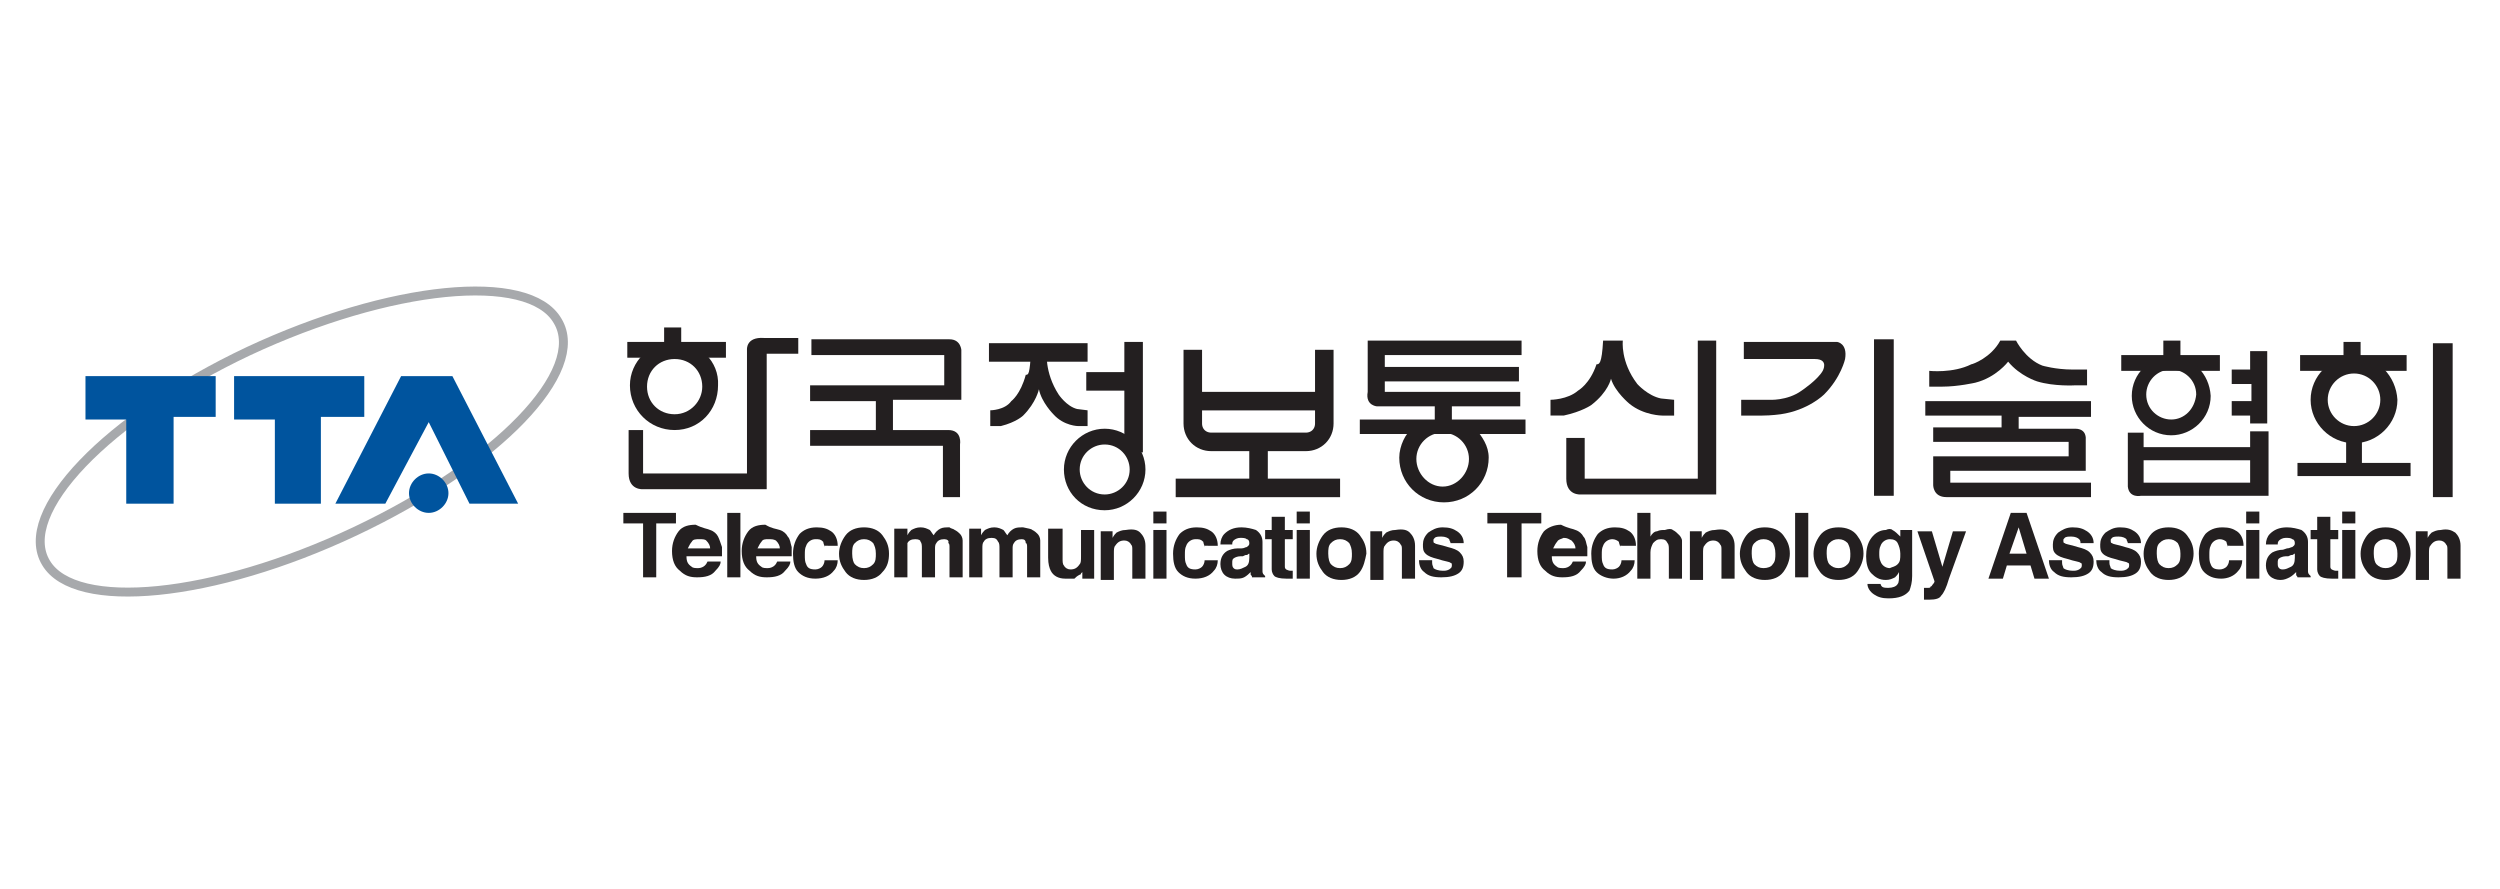 <?xml version="1.0" encoding="utf-8"?>
<!-- Generator: Adobe Illustrator 23.0.0, SVG Export Plug-In . SVG Version: 6.00 Build 0)  -->
<svg version="1.1" id="레이어_1" xmlns="http://www.w3.org/2000/svg" xmlns:xlink="http://www.w3.org/1999/xlink" x="0px"
	 y="0px" viewBox="0 0 190.1 67.6" style="enable-background:new 0 0 190.1 67.6;" xml:space="preserve">
<style type="text/css">
	.st0{fill:#231F20;}
	.st1{fill:none;stroke:#231F20;stroke-width:1.409;}
	.st2{fill:none;stroke:#A7A9AC;stroke-width:0.679;}
	.st3{fill:#00549E;}
</style>
<g>
	<g>
		<path class="st0" d="M78.4,26.7h1.2c0,0-0.2,1.6,0.9,3.3c0,0,0.6,0.9,1.4,1.1l0.8,0.1v1.2l-0.7,0c0,0-1.1,0-1.9-0.9
			c0,0-0.9-0.9-1.1-1.9c0,0-0.2,1-1.2,2c0,0-0.5,0.5-1.7,0.8h-0.8v-1.2c0,0,1.1,0,1.6-0.7c0,0,0.7-0.5,1.1-2
			C78.2,28.5,78.3,28.5,78.4,26.7"/>
		<line class="st1" x1="75.2" y1="26.8" x2="82.7" y2="26.8"/>
		<line class="st1" x1="82.6" y1="29" x2="85.8" y2="29"/>
		<line class="st1" x1="86.2" y1="26" x2="86.2" y2="34.4"/>
		<path class="st0" d="M80.9,35.7c0-1.7,1.4-3.1,3.1-3.1c1.7,0,3.1,1.4,3.1,3.1c0,1.7-1.4,3.1-3.1,3.1
			C82.2,38.8,80.9,37.4,80.9,35.7 M84,37.6c1,0,1.9-0.8,1.9-1.9c0-1-0.8-1.9-1.9-1.9c-1,0-1.9,0.8-1.9,1.9
			C82.1,36.7,82.9,37.6,84,37.6"/>
		<path class="st1" d="M90.6,30.5H101 M90.7,26.6v5.6c0,0.8,0.6,1.4,1.4,1.4h7.2c0.8,0,1.4-0.6,1.4-1.4v-5.6"/>
		<line class="st1" x1="95.7" y1="33.5" x2="95.7" y2="37.6"/>
	</g>
	<g>
		<line class="st1" x1="89.4" y1="37.1" x2="101.9" y2="37.1"/>
		<path class="st2" d="M27,40.4c10.8-5.1,17.7-12.2,15.4-16c-2.2-3.8-12.8-2.7-23.5,2.3C8.1,31.8,1.2,39,3.5,42.8
			C5.7,46.5,16.2,45.5,27,40.4z"/>
	</g>
	<g>
		<polygon class="st3" points="6.5,28.6 16.4,28.6 16.4,31.7 13.2,31.7 13.2,38.3 9.6,38.3 9.6,31.9 6.5,31.9 		"/>
		<polygon class="st3" points="17.8,28.6 27.7,28.6 27.7,31.7 24.4,31.7 24.4,38.3 20.9,38.3 20.9,31.9 17.8,31.9 		"/>
		<polygon class="st3" points="39.4,38.3 35.7,38.3 32.6,32.1 29.3,38.3 25.5,38.3 30.5,28.6 34.4,28.6 		"/>
		<path class="st3" d="M31.1,37.5c0-0.8,0.7-1.5,1.5-1.5c0.8,0,1.5,0.7,1.5,1.5c0,0.8-0.7,1.5-1.5,1.5C31.8,39,31.1,38.3,31.1,37.5"
			/>
		<polygon class="st0" points="50.5,24.9 51.8,24.9 51.8,26 55.2,26 55.2,27.2 47.7,27.2 47.7,26 50.5,26 		"/>
		<path class="st0" d="M47.8,32.7h1.1V36h7.9v-9.4c0,0-0.1-1,1.3-0.9h2.6v1.2h-2.4v10.3h-9.4c0,0-1.1,0.1-1.1-1.2V32.7z"/>
		<path class="st0" d="M119.2,33.3h1.3v3.1h8.6V25.9l1.4,0v11.7h-10.3c0,0-1.1,0.1-1.1-1.2V33.3z"/>
		<path class="st0" d="M72.2,25.8H61.7V27h10.1v2.3H61.6v1.2h5v2.2h-5v1.2h10.1v3.9H73v-4c0,0,0.2-1.1-0.9-1.1h-4.2v-2.3h5.2v-3.8
			C73.1,26.7,73.1,25.8,72.2,25.8"/>
		<path class="st0" d="M104,29.8v-3.9h11.7v1.1h-10.4v0.9h10.2v1.1h-10.2v0.8h10.3v1.1h-5.2v1h5.6v1.1h-12.6v-1.1h5.7v-1h-4.4
			C104.8,30.9,103.8,30.9,104,29.8"/>
		<polygon class="st0" points="164.5,25.9 165.8,25.9 165.8,27 168.8,27 168.8,28.2 161.3,28.2 161.3,27 164.5,27 		"/>
		<polygon class="st0" points="178.2,26 179.5,26 179.5,27 183,27 183,28.2 174.9,28.2 174.9,27 178.2,27 		"/>
		<path class="st0" d="M121.9,25.9h1.5c0,0-0.2,1.6,1.1,3.3c0,0,0.8,0.9,1.8,1.1l1,0.1v1.2l-0.9,0c0,0-1.4,0-2.5-0.9
			c0,0-1.1-0.9-1.4-1.9c0,0-0.2,1-1.5,2c0,0-0.7,0.5-2.1,0.8h-1v-1.2c0,0,1.3,0,2.1-0.7c0,0,0.9-0.5,1.4-2
			C121.6,27.7,121.8,27.7,121.9,25.9"/>
		<path class="st0" d="M152.1,25.9h1.2c0,0,0.7,1.4,2,1.9c0,0,1,0.3,2.3,0.3l1.1,0v1.2l-0.9,0c0,0-1.6,0.1-2.9-0.3
			c0,0-1.3-0.4-2.2-1.5c0,0-0.9,1.2-2.5,1.6c0,0-1.3,0.3-2.5,0.3h-1v-1.2c0,0,1.8,0.2,3.2-0.5C150,27.7,151.4,27.2,152.1,25.9"/>
		<path class="st0" d="M132.5,26h7.2c0,0,0.8,0.1,0.6,1.3c0,0-0.3,1.4-1.6,2.7c0,0-1.2,1.2-3.3,1.5c0,0-0.7,0.1-1.4,0.1h-1.6v-1.2
			h2.1c0,0,1.4,0.1,2.5-0.7c0,0,1.2-0.8,1.6-1.5c0,0,0.5-0.9-0.6-0.9h-5.4V26z"/>
		<path class="st0" d="M159,31.6v-1.1h-12.6v1.1h5.8v0.9H147v1.1h10.3v1.1h-10.3v2.2c0,0,0,0.9,1,0.9h11v-1.1h-10.7v-0.9h10.3v-2.4
			c0,0,0.1-0.8-0.8-0.8h-4.3v-0.9H159z"/>
		<polygon class="st0" points="169.7,28.1 171.1,28.1 171.1,26.7 172.4,26.7 172.4,32.2 171.1,32.2 171.1,31.6 169.7,31.6 
			169.7,30.5 171.2,30.5 171.2,29.2 169.7,29.2 		"/>
		<polygon class="st0" points="178.4,33.1 178.4,35.2 174.7,35.2 174.7,36.2 183.3,36.2 183.3,35.2 179.6,35.2 179.6,33.1 		"/>
		<rect x="185" y="26.1" class="st0" width="1.5" height="11.7"/>
		<rect x="142.5" y="25.8" class="st0" width="1.5" height="11.9"/>
		<path class="st0" d="M51.3,26c-1.9,0-3.4,1.5-3.4,3.3c0,1.9,1.5,3.4,3.4,3.4c1.9,0,3.3-1.5,3.3-3.4C54.7,27.5,53.2,26,51.3,26
			 M51.3,31.5c-1.2,0-2.1-0.9-2.1-2.1c0-1.2,0.9-2.1,2.1-2.1c1.2,0,2.1,0.9,2.1,2.1C53.4,30.5,52.5,31.5,51.3,31.5"/>
		<path class="st0" d="M112.2,32.6c-0.6-0.7-1.3-0.3-2.3-0.3s-1.7-0.2-2.5,0.3c-0.5,0.3-1,1.3-1,2.2c0,1.9,1.5,3.4,3.4,3.4
			c1.9,0,3.4-1.5,3.4-3.4C113.2,33.9,112.7,33.2,112.2,32.6 M109.7,37c-1.1,0-2-1-2-2.1c0-1.1,0.9-2,2-2c1.1,0,2,0.9,2,2
			C111.7,36,110.8,37,109.7,37"/>
		<path class="st0" d="M165.1,27.1c-1.6,0-3,1.3-3,3c0,1.6,1.3,3,3,3c1.6,0,3-1.3,3-3C168,28.4,166.7,27.1,165.1,27.1 M165.1,31.9
			c-1,0-1.9-0.8-1.9-1.9c0-1,0.8-1.9,1.9-1.9c1,0,1.9,0.8,1.9,1.9C166.9,31.1,166.1,31.9,165.1,31.9"/>
		<path class="st0" d="M179,27.1c-1.8,0-3.3,1.5-3.3,3.3c0,1.8,1.5,3.3,3.3,3.3c1.8,0,3.3-1.5,3.3-3.3
			C182.2,28.6,180.8,27.1,179,27.1 M179,32.4c-1.1,0-2-0.9-2-2c0-1.1,0.9-2,2-2c1.1,0,2,0.9,2,2C181,31.5,180.1,32.4,179,32.4"/>
		<path class="st0" d="M171.1,32.9V34H163v-1.1h-1.2V37c0.1,0.9,1,0.7,1,0.7h9.7v-4.9H171.1z M171.1,36.7H163v-1.7h8.1V36.7z"/>
		<polygon class="st0" points="51.4,39 51.4,39.8 49.9,39.8 49.9,43.9 48.9,43.9 48.9,39.8 47.4,39.8 47.4,39 		"/>
		<path class="st0" d="M54,40.3c0.3,0.1,0.5,0.3,0.6,0.5c0.1,0.2,0.2,0.5,0.3,0.8c0,0.2,0,0.4,0,0.7h-2.7c0,0.4,0.1,0.6,0.4,0.8
			c0.1,0.1,0.3,0.1,0.5,0.1c0.2,0,0.4-0.1,0.5-0.2c0.1-0.1,0.1-0.1,0.2-0.3h1c0,0.2-0.1,0.4-0.4,0.7c-0.3,0.4-0.8,0.5-1.4,0.5
			c-0.5,0-0.9-0.1-1.3-0.5c-0.4-0.3-0.6-0.8-0.6-1.5c0-0.6,0.2-1.1,0.5-1.5s0.8-0.5,1.3-0.5C53.5,40.2,53.8,40.2,54,40.3 M52.6,41.2
			c-0.1,0.1-0.2,0.3-0.3,0.5H54c0-0.2-0.1-0.4-0.3-0.6C53.6,41,53.4,41,53.2,41C52.9,41,52.7,41,52.6,41.2"/>
		<rect x="55.3" y="39" class="st0" width="1" height="4.9"/>
		<path class="st0" d="M59.3,40.3c0.3,0.1,0.5,0.3,0.6,0.5c0.2,0.2,0.2,0.5,0.3,0.8c0,0.2,0,0.4,0,0.7h-2.7c0,0.4,0.1,0.6,0.4,0.8
			c0.1,0.1,0.3,0.1,0.5,0.1c0.2,0,0.4-0.1,0.5-0.2c0.1-0.1,0.1-0.1,0.2-0.3h1c0,0.2-0.1,0.4-0.4,0.7c-0.3,0.4-0.8,0.5-1.4,0.5
			c-0.5,0-0.9-0.1-1.3-0.5c-0.4-0.3-0.6-0.8-0.6-1.5c0-0.6,0.2-1.1,0.5-1.5s0.8-0.5,1.3-0.5C58.7,40.2,59,40.2,59.3,40.3 M57.9,41.2
			c-0.1,0.1-0.2,0.3-0.3,0.5h1.7c0-0.2-0.1-0.4-0.3-0.6C58.8,41,58.7,41,58.4,41C58.2,41,58,41,57.9,41.2"/>
		<path class="st0" d="M62.7,41.6c0-0.1-0.1-0.3-0.1-0.4C62.4,41,62.3,41,62,41c-0.3,0-0.6,0.2-0.7,0.5c-0.1,0.2-0.1,0.4-0.1,0.7
			c0,0.3,0,0.5,0.1,0.7c0.1,0.3,0.3,0.4,0.7,0.4c0.2,0,0.4-0.1,0.5-0.2c0.1-0.1,0.2-0.3,0.2-0.5h1c0,0.3-0.1,0.6-0.3,0.8
			C63.1,43.8,62.6,44,62,44c-0.6,0-1-0.2-1.3-0.5c-0.3-0.3-0.4-0.8-0.4-1.4c0-0.6,0.2-1.1,0.5-1.5c0.3-0.3,0.7-0.5,1.3-0.5
			c0.5,0,0.8,0.1,1.1,0.3c0.3,0.2,0.5,0.6,0.5,1.1H62.7z"/>
		<path class="st0" d="M67.1,43.5c-0.3,0.4-0.8,0.6-1.4,0.6c-0.6,0-1.1-0.2-1.4-0.6c-0.3-0.4-0.5-0.8-0.5-1.4c0-0.5,0.2-1,0.5-1.4
			c0.3-0.4,0.8-0.6,1.4-0.6c0.6,0,1.1,0.2,1.4,0.6c0.3,0.4,0.5,0.8,0.5,1.4C67.6,42.6,67.5,43.1,67.1,43.5 M66.4,42.9
			c0.2-0.2,0.2-0.5,0.2-0.8c0-0.4-0.1-0.6-0.2-0.8C66.2,41.1,66,41,65.7,41s-0.5,0.1-0.7,0.3c-0.2,0.2-0.2,0.5-0.2,0.8
			c0,0.4,0.1,0.7,0.2,0.8c0.2,0.2,0.4,0.3,0.7,0.3S66.2,43.1,66.4,42.9"/>
		<path class="st0" d="M72.6,40.3c0.2,0.1,0.3,0.2,0.4,0.3c0.1,0.1,0.2,0.3,0.2,0.5c0,0.1,0,0.3,0,0.5l0,2.3h-1v-2.3
			c0-0.1,0-0.3-0.1-0.3C72.2,41.1,72,41,71.8,41c-0.3,0-0.5,0.1-0.6,0.3c-0.1,0.1-0.1,0.3-0.1,0.4v2.2h-1v-2.2c0-0.2,0-0.4-0.1-0.5
			C70,41.1,69.9,41,69.6,41c-0.3,0-0.5,0.1-0.6,0.3C69,41.4,69,41.5,69,41.7v2.2h-1v-3.7H69v0.5c0.1-0.2,0.2-0.3,0.3-0.4
			c0.2-0.1,0.4-0.2,0.7-0.2c0.3,0,0.5,0.1,0.7,0.2c0.1,0.1,0.2,0.3,0.3,0.4c0.1-0.2,0.3-0.4,0.5-0.5c0.2-0.1,0.4-0.1,0.7-0.1
			C72.3,40.2,72.5,40.2,72.6,40.3"/>
		<path class="st0" d="M78.5,40.3c0.2,0.1,0.3,0.2,0.4,0.3c0.1,0.1,0.2,0.3,0.2,0.5c0,0.1,0,0.3,0,0.5l0,2.3h-1v-2.3
			c0-0.1,0-0.3-0.1-0.3C78,41.1,77.9,41,77.7,41c-0.3,0-0.5,0.1-0.6,0.3C77,41.4,77,41.6,77,41.7v2.2h-1v-2.2c0-0.2,0-0.4-0.1-0.5
			c-0.1-0.2-0.2-0.3-0.5-0.3c-0.3,0-0.5,0.1-0.6,0.3c-0.1,0.1-0.1,0.3-0.1,0.5v2.2h-1v-3.7h0.9v0.5c0.1-0.2,0.2-0.3,0.3-0.4
			c0.2-0.1,0.4-0.2,0.7-0.2c0.3,0,0.5,0.1,0.7,0.2c0.1,0.1,0.2,0.3,0.3,0.4c0.1-0.2,0.3-0.4,0.5-0.5c0.2-0.1,0.4-0.1,0.7-0.1
			C78.2,40.2,78.4,40.2,78.5,40.3"/>
		<path class="st0" d="M80.8,40.3v2.2c0,0.2,0,0.4,0.1,0.5c0.1,0.2,0.3,0.3,0.5,0.3c0.3,0,0.5-0.1,0.7-0.4c0.1-0.1,0.1-0.3,0.1-0.6
			v-2h1v3.7h-0.9v-0.5c0,0,0,0-0.1,0.1c0,0.1-0.1,0.1-0.1,0.1c-0.2,0.1-0.3,0.2-0.4,0.3C81.4,44,81.2,44,81,44
			c-0.5,0-0.9-0.2-1.1-0.6c-0.1-0.2-0.2-0.5-0.2-1v-2.2H80.8z"/>
		<path class="st0" d="M86.7,40.5c0.2,0.2,0.4,0.5,0.4,1v2.5h-1v-2.2c0-0.2,0-0.3-0.1-0.4c-0.1-0.2-0.3-0.3-0.5-0.3
			c-0.3,0-0.5,0.1-0.7,0.4c-0.1,0.1-0.1,0.3-0.1,0.6v2h-1v-3.7h0.9v0.5c0.1-0.2,0.2-0.3,0.3-0.4c0.2-0.1,0.4-0.2,0.7-0.2
			C86.2,40.2,86.5,40.3,86.7,40.5"/>
		<path class="st0" d="M88.7,39.8h-1v-0.9h1V39.8z M87.7,40.3h1v3.7h-1V40.3z"/>
		<path class="st0" d="M91.6,41.6c0-0.1-0.1-0.3-0.1-0.4C91.3,41,91.2,41,90.9,41c-0.3,0-0.6,0.2-0.7,0.5c-0.1,0.2-0.1,0.4-0.1,0.7
			c0,0.3,0,0.5,0.1,0.7c0.1,0.3,0.3,0.4,0.7,0.4c0.2,0,0.4-0.1,0.5-0.2c0.1-0.1,0.2-0.3,0.2-0.5h1c0,0.3-0.1,0.6-0.3,0.8
			C92,43.8,91.5,44,90.9,44c-0.6,0-1-0.2-1.3-0.5c-0.3-0.3-0.4-0.8-0.4-1.4c0-0.6,0.2-1.1,0.5-1.5c0.3-0.3,0.7-0.5,1.3-0.5
			c0.5,0,0.8,0.1,1.1,0.3c0.3,0.2,0.5,0.6,0.5,1.1H91.6z"/>
		<path class="st0" d="M94.4,41.7c0.2,0,0.3-0.1,0.4-0.1c0.1-0.1,0.2-0.1,0.2-0.3c0-0.2-0.1-0.3-0.2-0.3c-0.1-0.1-0.3-0.1-0.5-0.1
			c-0.2,0-0.4,0.1-0.5,0.2c-0.1,0.1-0.1,0.2-0.1,0.3h-0.9c0-0.3,0.1-0.6,0.3-0.8c0.3-0.3,0.7-0.5,1.3-0.5c0.4,0,0.8,0.1,1.1,0.2
			c0.3,0.2,0.5,0.5,0.5,0.9V43c0,0.1,0,0.3,0,0.4c0,0.1,0,0.2,0.1,0.3c0,0,0.1,0.1,0.1,0.1v0.1h-1c0-0.1,0-0.1-0.1-0.2
			c0-0.1,0-0.1,0-0.2c-0.1,0.1-0.3,0.3-0.5,0.4C94.4,44,94.2,44,93.9,44c-0.3,0-0.6-0.1-0.8-0.3c-0.2-0.2-0.3-0.5-0.3-0.8
			c0-0.5,0.2-0.8,0.5-1c0.2-0.1,0.5-0.2,0.8-0.2L94.4,41.7z M95,42.1c-0.1,0-0.1,0.1-0.2,0.1c-0.1,0-0.1,0-0.3,0.1l-0.2,0
			c-0.2,0-0.4,0.1-0.4,0.1c-0.2,0.1-0.2,0.2-0.2,0.4c0,0.2,0,0.3,0.1,0.4c0.1,0.1,0.2,0.1,0.3,0.1c0.2,0,0.4-0.1,0.6-0.2
			c0.2-0.1,0.3-0.3,0.3-0.7V42.1z"/>
		<path class="st0" d="M96.2,41v-0.7h0.5v-1h1v1h0.6V41h-0.6v2c0,0.2,0,0.2,0.1,0.3c0,0,0.2,0.1,0.3,0.1c0,0,0.1,0,0.1,0
			c0,0,0.1,0,0.1,0V44l-0.5,0c-0.5,0-0.8-0.1-0.9-0.2c-0.1-0.1-0.2-0.3-0.2-0.5V41H96.2z"/>
		<path class="st0" d="M99.6,39.8h-1v-0.9h1V39.8z M98.6,40.3h1v3.7h-1V40.3z"/>
		<path class="st0" d="M103.4,43.5c-0.3,0.4-0.8,0.6-1.4,0.6c-0.6,0-1.1-0.2-1.4-0.6c-0.3-0.4-0.5-0.8-0.5-1.4c0-0.5,0.2-1,0.5-1.4
			c0.3-0.4,0.8-0.6,1.4-0.6c0.6,0,1.1,0.2,1.4,0.6c0.3,0.4,0.5,0.8,0.5,1.4C103.8,42.6,103.7,43.1,103.4,43.5 M102.6,42.9
			c0.2-0.2,0.2-0.5,0.2-0.8c0-0.4-0.1-0.6-0.2-0.8c-0.2-0.2-0.4-0.3-0.7-0.3s-0.5,0.1-0.7,0.3c-0.2,0.2-0.2,0.5-0.2,0.8
			c0,0.4,0.1,0.7,0.2,0.8c0.2,0.2,0.4,0.3,0.7,0.3S102.4,43.1,102.6,42.9"/>
		<path class="st0" d="M107.2,40.5c0.2,0.2,0.4,0.5,0.4,1v2.5h-1v-2.2c0-0.2,0-0.3-0.1-0.4c-0.1-0.2-0.3-0.3-0.5-0.3
			c-0.3,0-0.5,0.1-0.7,0.4c-0.1,0.1-0.1,0.3-0.1,0.6v2h-1v-3.7h0.9v0.5c0.1-0.2,0.2-0.3,0.3-0.4c0.2-0.1,0.4-0.2,0.7-0.2
			C106.7,40.2,107,40.3,107.2,40.5"/>
		<path class="st0" d="M108.9,42.8c0,0.2,0.1,0.3,0.1,0.4c0.1,0.1,0.4,0.2,0.7,0.2c0.2,0,0.3,0,0.5-0.1c0.1-0.1,0.2-0.1,0.2-0.3
			c0-0.1,0-0.2-0.1-0.2c-0.1-0.1-0.4-0.1-1-0.3c-0.4-0.1-0.7-0.2-0.9-0.4c-0.2-0.2-0.2-0.4-0.2-0.7c0-0.3,0.1-0.6,0.4-0.9
			c0.3-0.2,0.6-0.4,1.1-0.4c0.5,0,0.8,0.1,1.1,0.3c0.3,0.2,0.5,0.5,0.5,0.9h-1c0-0.1-0.1-0.2-0.1-0.3c-0.1-0.1-0.3-0.2-0.6-0.2
			c-0.2,0-0.4,0-0.5,0.1c-0.1,0.1-0.1,0.1-0.1,0.2c0,0.1,0,0.2,0.1,0.2c0.1,0.1,0.4,0.1,1,0.3c0.4,0.1,0.7,0.2,0.9,0.4
			c0.2,0.2,0.3,0.4,0.3,0.7c0,0.4-0.1,0.7-0.4,0.9c-0.3,0.2-0.7,0.3-1.3,0.3c-0.6,0-1-0.1-1.3-0.4c-0.3-0.2-0.4-0.6-0.4-0.9H108.9z"
			/>
		<polygon class="st0" points="117.2,39 117.2,39.8 115.7,39.8 115.7,43.9 114.6,43.9 114.6,39.8 113.1,39.8 113.1,39 		"/>
		<path class="st0" d="M119.8,40.3c0.3,0.1,0.5,0.3,0.6,0.5c0.2,0.2,0.2,0.5,0.3,0.8c0,0.2,0,0.4,0,0.7h-2.7c0,0.4,0.1,0.6,0.4,0.8
			c0.1,0.1,0.3,0.1,0.5,0.1c0.2,0,0.4-0.1,0.5-0.2c0.1-0.1,0.1-0.1,0.2-0.3h1c0,0.2-0.1,0.4-0.4,0.7c-0.3,0.4-0.8,0.5-1.4,0.5
			c-0.5,0-0.9-0.1-1.3-0.5c-0.4-0.3-0.6-0.8-0.6-1.5c0-0.6,0.2-1.1,0.5-1.5c0.3-0.3,0.8-0.5,1.3-0.5
			C119.3,40.2,119.6,40.2,119.8,40.3 M118.4,41.2c-0.1,0.1-0.2,0.3-0.3,0.5h1.7c0-0.2-0.1-0.4-0.3-0.6c-0.2-0.1-0.3-0.2-0.6-0.2
			C118.7,41,118.5,41,118.4,41.2"/>
		<path class="st0" d="M123.2,41.6c0-0.1-0.1-0.3-0.1-0.4c-0.1-0.1-0.3-0.2-0.5-0.2c-0.3,0-0.6,0.2-0.7,0.5
			c-0.1,0.2-0.1,0.4-0.1,0.7c0,0.3,0,0.5,0.1,0.7c0.1,0.3,0.3,0.4,0.7,0.4c0.2,0,0.4-0.1,0.5-0.2c0.1-0.1,0.2-0.3,0.2-0.5h1
			c0,0.3-0.1,0.6-0.3,0.8c-0.3,0.4-0.8,0.6-1.3,0.6s-1-0.2-1.3-0.5c-0.3-0.3-0.4-0.8-0.4-1.4c0-0.6,0.2-1.1,0.5-1.5
			c0.3-0.3,0.7-0.5,1.3-0.5c0.5,0,0.8,0.1,1.1,0.3c0.3,0.2,0.5,0.6,0.5,1.1H123.2z"/>
		<path class="st0" d="M127.2,40.3c0.2,0.1,0.3,0.2,0.5,0.4c0.1,0.1,0.2,0.3,0.2,0.4c0,0.1,0,0.4,0,0.7v2.2h-1v-2.2
			c0-0.2,0-0.4-0.1-0.5c-0.1-0.2-0.2-0.3-0.5-0.3c-0.3,0-0.4,0.1-0.6,0.3c-0.1,0.2-0.2,0.4-0.2,0.7v2h-1V39h1v1.8
			c0.1-0.2,0.3-0.4,0.5-0.4c0.2-0.1,0.4-0.1,0.6-0.1C126.9,40.2,127.1,40.2,127.2,40.3"/>
		<path class="st0" d="M131.5,40.5c0.2,0.2,0.4,0.5,0.4,1v2.5h-1v-2.2c0-0.2,0-0.3-0.1-0.4c-0.1-0.2-0.3-0.3-0.5-0.3
			c-0.3,0-0.5,0.1-0.7,0.4c-0.1,0.1-0.1,0.3-0.1,0.6v2h-1v-3.7h0.9v0.5c0.1-0.2,0.2-0.3,0.3-0.4c0.2-0.1,0.4-0.2,0.7-0.2
			C131,40.2,131.3,40.3,131.5,40.5"/>
		<path class="st0" d="M135.6,43.5c-0.3,0.4-0.8,0.6-1.4,0.6c-0.6,0-1.1-0.2-1.4-0.6c-0.3-0.4-0.5-0.8-0.5-1.4c0-0.5,0.2-1,0.5-1.4
			c0.3-0.4,0.8-0.6,1.4-0.6c0.6,0,1.1,0.2,1.4,0.6c0.3,0.4,0.5,0.8,0.5,1.4C136.1,42.6,135.9,43.1,135.6,43.5 M134.8,42.9
			c0.2-0.2,0.2-0.5,0.2-0.8c0-0.4-0.1-0.6-0.2-0.8c-0.2-0.2-0.4-0.3-0.7-0.3s-0.5,0.1-0.7,0.3c-0.2,0.2-0.2,0.5-0.2,0.8
			c0,0.4,0.1,0.7,0.2,0.8c0.2,0.2,0.4,0.3,0.7,0.3S134.7,43.1,134.8,42.9"/>
		<rect x="136.5" y="39" class="st0" width="1" height="4.9"/>
		<path class="st0" d="M141.2,43.5c-0.3,0.4-0.8,0.6-1.4,0.6c-0.6,0-1.1-0.2-1.4-0.6c-0.3-0.4-0.5-0.8-0.5-1.4c0-0.5,0.2-1,0.5-1.4
			c0.3-0.4,0.8-0.6,1.4-0.6c0.6,0,1.1,0.2,1.4,0.6c0.3,0.4,0.5,0.8,0.5,1.4C141.7,42.6,141.5,43.1,141.2,43.5 M140.5,42.9
			c0.2-0.2,0.2-0.5,0.2-0.8c0-0.4-0.1-0.6-0.2-0.8c-0.2-0.2-0.4-0.3-0.7-0.3s-0.5,0.1-0.7,0.3c-0.2,0.2-0.2,0.5-0.2,0.8
			c0,0.4,0.1,0.7,0.2,0.8c0.2,0.2,0.4,0.3,0.7,0.3S140.3,43.1,140.5,42.9"/>
		<path class="st0" d="M143.9,40.3c0.2,0.1,0.4,0.3,0.6,0.5v-0.5h0.9v3.5c0,0.5-0.1,0.8-0.2,1.1c-0.3,0.4-0.8,0.6-1.6,0.6
			c-0.5,0-0.8-0.1-1.1-0.3c-0.3-0.2-0.5-0.5-0.5-0.8h1c0,0.1,0.1,0.2,0.1,0.2c0.1,0.1,0.3,0.1,0.5,0.1c0.3,0,0.6-0.1,0.7-0.3
			c0.1-0.1,0.1-0.4,0.1-0.7v-0.2c-0.1,0.2-0.2,0.3-0.3,0.4c-0.2,0.1-0.4,0.2-0.7,0.2c-0.5,0-0.8-0.2-1.1-0.5
			c-0.3-0.3-0.4-0.8-0.4-1.3c0-0.5,0.1-1,0.4-1.4c0.3-0.4,0.7-0.6,1.1-0.6C143.6,40.2,143.8,40.2,143.9,40.3 M144.3,42.9
			c0.2-0.2,0.2-0.4,0.2-0.8c0-0.3-0.1-0.6-0.2-0.8c-0.1-0.2-0.3-0.3-0.6-0.3c-0.3,0-0.6,0.2-0.7,0.5c-0.1,0.2-0.1,0.4-0.1,0.6
			c0,0.2,0,0.4,0.1,0.6c0.1,0.3,0.4,0.5,0.7,0.5C143.9,43.1,144.1,43.1,144.3,42.9"/>
		<path class="st0" d="M146.2,44.7l0.1,0c0.1,0,0.2,0,0.3,0c0.1,0,0.2,0,0.2-0.1c0.1,0,0.1-0.1,0.2-0.2c0.1-0.1,0.1-0.2,0.1-0.2
			l-1.3-3.8h1.1l0.8,2.7l0.8-2.7h1l-1.3,3.6c-0.2,0.7-0.4,1.1-0.6,1.3c-0.1,0.2-0.4,0.3-0.9,0.3c-0.1,0-0.2,0-0.2,0
			c-0.1,0-0.1,0-0.2,0V44.7z"/>
		<path class="st0" d="M152.9,39h1.2l1.7,5h-1.1l-0.3-1h-1.8l-0.3,1h-1.1L152.9,39z M152.8,42.1h1.3l-0.6-2L152.8,42.1z"/>
		<path class="st0" d="M156.8,42.8c0,0.2,0.1,0.3,0.1,0.4c0.1,0.1,0.4,0.2,0.7,0.2c0.2,0,0.3,0,0.5-0.1c0.1-0.1,0.2-0.1,0.2-0.3
			c0-0.1,0-0.2-0.1-0.2c-0.1-0.1-0.4-0.1-1-0.3c-0.4-0.1-0.7-0.2-0.9-0.4c-0.2-0.2-0.2-0.4-0.2-0.7c0-0.3,0.1-0.6,0.4-0.9
			c0.3-0.2,0.6-0.4,1.1-0.4c0.5,0,0.8,0.1,1.1,0.3c0.3,0.2,0.5,0.5,0.5,0.9h-1c0-0.1,0-0.2-0.1-0.3c-0.1-0.1-0.3-0.2-0.6-0.2
			c-0.2,0-0.4,0-0.5,0.1c-0.1,0.1-0.1,0.1-0.1,0.2c0,0.1,0,0.2,0.1,0.2c0.1,0.1,0.4,0.1,1,0.3c0.4,0.1,0.7,0.2,0.9,0.4
			c0.2,0.2,0.3,0.4,0.3,0.7c0,0.4-0.1,0.7-0.4,0.9c-0.3,0.2-0.7,0.3-1.3,0.3c-0.6,0-1-0.1-1.3-0.4c-0.3-0.2-0.4-0.6-0.4-0.9H156.8z"
			/>
		<path class="st0" d="M160.4,42.8c0,0.2,0.1,0.3,0.1,0.4c0.1,0.1,0.4,0.2,0.7,0.2c0.2,0,0.3,0,0.5-0.1c0.1-0.1,0.2-0.1,0.2-0.3
			c0-0.1,0-0.2-0.1-0.2c-0.1-0.1-0.4-0.1-1-0.3c-0.4-0.1-0.7-0.2-0.9-0.4c-0.2-0.2-0.2-0.4-0.2-0.7c0-0.3,0.1-0.6,0.4-0.9
			c0.3-0.2,0.6-0.4,1.1-0.4c0.5,0,0.8,0.1,1.1,0.3c0.3,0.2,0.5,0.5,0.5,0.9h-1c0-0.1-0.1-0.2-0.1-0.3c-0.1-0.1-0.3-0.2-0.6-0.2
			c-0.2,0-0.4,0-0.5,0.1c-0.1,0.1-0.1,0.1-0.1,0.2c0,0.1,0,0.2,0.1,0.2c0.1,0.1,0.4,0.1,1,0.3c0.4,0.1,0.7,0.2,0.9,0.4
			c0.2,0.2,0.3,0.4,0.3,0.7c0,0.4-0.1,0.7-0.4,0.9c-0.3,0.2-0.7,0.3-1.3,0.3c-0.6,0-1-0.1-1.3-0.4c-0.3-0.2-0.4-0.6-0.4-0.9H160.4z"
			/>
		<path class="st0" d="M166.3,43.5c-0.3,0.4-0.8,0.6-1.4,0.6c-0.6,0-1.1-0.2-1.4-0.6c-0.3-0.4-0.5-0.8-0.5-1.4c0-0.5,0.2-1,0.5-1.4
			c0.3-0.4,0.8-0.6,1.4-0.6c0.6,0,1.1,0.2,1.4,0.6c0.3,0.4,0.5,0.8,0.5,1.4C166.8,42.6,166.6,43.1,166.3,43.5 M165.6,42.9
			c0.2-0.2,0.2-0.5,0.2-0.8c0-0.4-0.1-0.6-0.2-0.8c-0.2-0.2-0.4-0.3-0.7-0.3s-0.5,0.1-0.7,0.3c-0.2,0.2-0.2,0.5-0.2,0.8
			c0,0.4,0.1,0.7,0.2,0.8c0.2,0.2,0.4,0.3,0.7,0.3S165.4,43.1,165.6,42.9"/>
		<path class="st0" d="M169.4,41.6c0-0.1-0.1-0.3-0.1-0.4c-0.1-0.1-0.3-0.2-0.5-0.2c-0.3,0-0.6,0.2-0.7,0.5
			c-0.1,0.2-0.1,0.4-0.1,0.7c0,0.3,0,0.5,0.1,0.7c0.1,0.3,0.3,0.4,0.7,0.4c0.2,0,0.4-0.1,0.5-0.2c0.1-0.1,0.2-0.3,0.2-0.5h1
			c0,0.3-0.1,0.6-0.3,0.8c-0.3,0.4-0.8,0.6-1.3,0.6c-0.6,0-1-0.2-1.3-0.5c-0.3-0.3-0.4-0.8-0.4-1.4c0-0.6,0.2-1.1,0.5-1.5
			c0.3-0.3,0.7-0.5,1.3-0.5c0.5,0,0.8,0.1,1.1,0.3c0.3,0.2,0.5,0.6,0.5,1.1H169.4z"/>
		<path class="st0" d="M171.8,39.8h-1v-0.9h1V39.8z M170.8,40.3h1v3.7h-1V40.3z"/>
		<path class="st0" d="M173.9,41.7c0.2,0,0.3-0.1,0.4-0.1c0.1-0.1,0.2-0.1,0.2-0.3c0-0.2-0.1-0.3-0.2-0.3c-0.1-0.1-0.3-0.1-0.5-0.1
			c-0.2,0-0.4,0.1-0.5,0.2c-0.1,0.1-0.1,0.2-0.1,0.3h-0.9c0-0.3,0.1-0.6,0.3-0.8c0.3-0.3,0.7-0.5,1.3-0.5c0.4,0,0.8,0.1,1.1,0.2
			c0.3,0.2,0.5,0.5,0.5,0.9V43c0,0.1,0,0.3,0,0.4c0,0.1,0,0.2,0.1,0.3c0,0,0.1,0.1,0.1,0.1v0.1h-1c0-0.1-0.1-0.1-0.1-0.2
			c0-0.1,0-0.1,0-0.2c-0.1,0.1-0.3,0.3-0.5,0.4c-0.2,0.1-0.4,0.2-0.7,0.2c-0.3,0-0.6-0.1-0.8-0.3c-0.2-0.2-0.3-0.5-0.3-0.8
			c0-0.5,0.2-0.8,0.5-1c0.2-0.1,0.5-0.2,0.8-0.2L173.9,41.7z M174.5,42.1c-0.1,0-0.1,0.1-0.2,0.1c-0.1,0-0.1,0-0.3,0.1l-0.2,0
			c-0.2,0-0.4,0.1-0.4,0.1c-0.2,0.1-0.2,0.2-0.2,0.4c0,0.2,0,0.3,0.1,0.4c0.1,0.1,0.2,0.1,0.3,0.1c0.2,0,0.4-0.1,0.6-0.2
			c0.2-0.1,0.3-0.3,0.3-0.7V42.1z"/>
		<path class="st0" d="M175.7,41v-0.7h0.5v-1h1v1h0.6V41h-0.6v2c0,0.2,0,0.2,0.1,0.3c0,0,0.2,0.1,0.3,0.1c0,0,0.1,0,0.1,0
			c0,0,0.1,0,0.1,0V44l-0.5,0c-0.5,0-0.8-0.1-0.9-0.2c-0.1-0.1-0.2-0.3-0.2-0.5V41H175.7z"/>
		<path class="st0" d="M179.1,39.8h-1v-0.9h1V39.8z M178.1,40.3h1v3.7h-1V40.3z"/>
		<path class="st0" d="M182.8,43.5c-0.3,0.4-0.8,0.6-1.4,0.6c-0.6,0-1.1-0.2-1.4-0.6c-0.3-0.4-0.5-0.8-0.5-1.4c0-0.5,0.2-1,0.5-1.4
			c0.3-0.4,0.8-0.6,1.4-0.6c0.6,0,1.1,0.2,1.4,0.6c0.3,0.4,0.5,0.8,0.5,1.4C183.3,42.6,183.1,43.1,182.8,43.5 M182.1,42.9
			c0.2-0.2,0.2-0.5,0.2-0.8c0-0.4-0.1-0.6-0.2-0.8c-0.2-0.2-0.4-0.3-0.7-0.3c-0.3,0-0.5,0.1-0.7,0.3c-0.2,0.2-0.2,0.5-0.2,0.8
			c0,0.4,0.1,0.7,0.2,0.8c0.2,0.2,0.4,0.3,0.7,0.3C181.7,43.2,181.9,43.1,182.1,42.9"/>
		<path class="st0" d="M186.7,40.5c0.2,0.2,0.4,0.5,0.4,1v2.5h-1v-2.2c0-0.2,0-0.3-0.1-0.4c-0.1-0.2-0.3-0.3-0.5-0.3
			c-0.3,0-0.5,0.1-0.7,0.4c-0.1,0.1-0.1,0.3-0.1,0.6v2h-1v-3.7h0.9v0.5c0.1-0.2,0.2-0.3,0.3-0.4c0.2-0.1,0.4-0.2,0.7-0.2
			C186.1,40.2,186.4,40.3,186.7,40.5"/>
	</g>
</g>
</svg>
